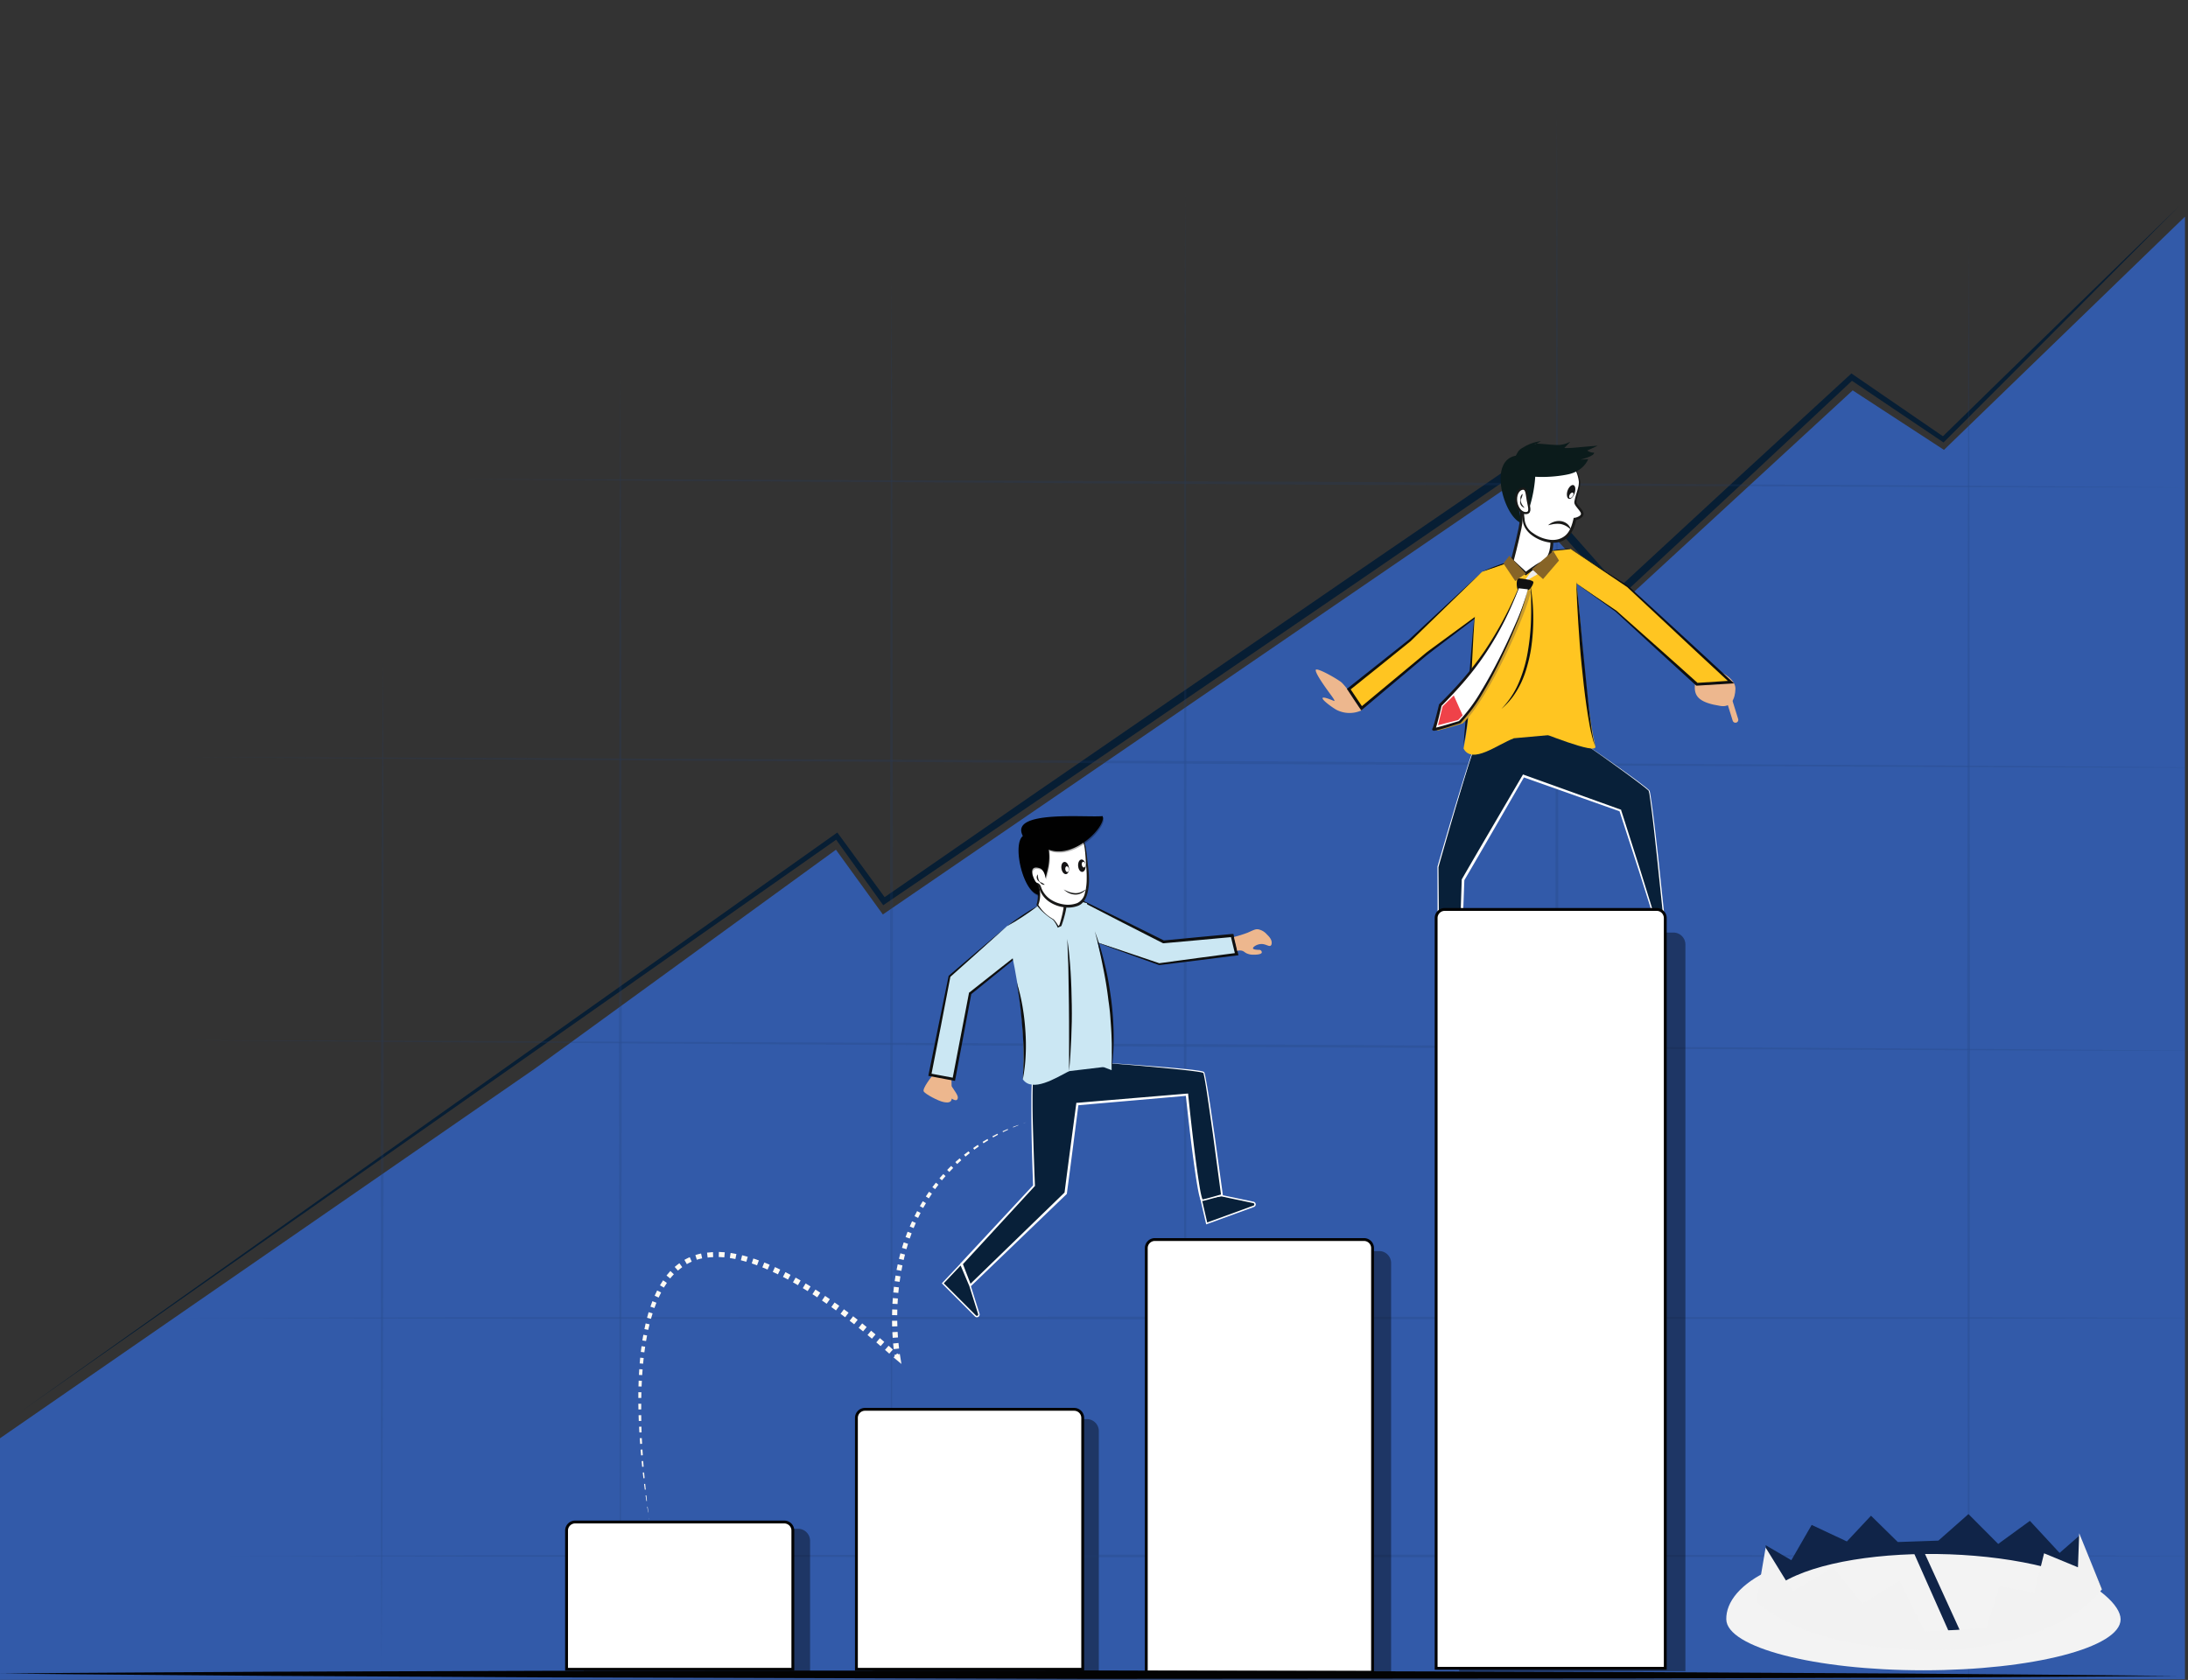 <svg xmlns="http://www.w3.org/2000/svg" viewBox="0 0 764.89 587.42"><rect x="0" y="0" width="764.89" height="587.42" fill="#333333" stroke="none"/><defs><style>.cls-1{isolation:isolate;}.cls-2{fill:#071e34;}.cls-3{fill:#325aa9;}.cls-31,.cls-32,.cls-4{fill:#010101;}.cls-4,.cls-5{opacity:0.4;}.cls-6{opacity:0.5;}.cls-7{fill:#1d3c6f;}.cls-13,.cls-15,.cls-16,.cls-19,.cls-8{fill:#fff;}.cls-8{stroke:#030303;}.cls-15,.cls-19,.cls-28,.cls-8{stroke-miterlimit:10;}.cls-30,.cls-9{fill:#edb78e;}.cls-10{fill:#ffc521;}.cls-10,.cls-12,.cls-14,.cls-15,.cls-16,.cls-18,.cls-19,.cls-20,.cls-22,.cls-23,.cls-24,.cls-26,.cls-29,.cls-30,.cls-31,.cls-32,.cls-33{fill-rule:evenodd;}.cls-11{fill:#0e0f0f;}.cls-12,.cls-28{fill:#082039;}.cls-14{fill:#edeced;}.cls-15,.cls-19{stroke:#191918;}.cls-17{fill:#191918;}.cls-18{fill:#0b1b1b;}.cls-19{stroke-width:0.75px;}.cls-20{fill:#161616;}.cls-21{fill:#232323;}.cls-22{fill:#876427;}.cls-23{fill:#111;}.cls-24{fill:#c99c2d;}.cls-25,.cls-33{fill:#141314;}.cls-26{fill:#ef4249;}.cls-27{fill:none;stroke:#edb78e;stroke-linecap:round;stroke-linejoin:round;stroke-width:2px;}.cls-28{stroke:#fff;stroke-width:0.5px;}.cls-29{fill:#cbe7f3;}.cls-32{opacity:0.3;}.cls-34{fill:#fffaf3;}.cls-35{fill:#f3f3f3;mix-blend-mode:multiply;}.cls-36{fill:#102448;}.cls-37{fill:#f2f2f2;}.cls-38{fill:#030303;}</style></defs><g class="cls-1"><g id="VIsualize"><polygon class="cls-2" points="8 493.07 149.96 392.29 291.99 291.61 292.72 291.1 293.25 291.82 309.84 314.51 308.43 314.27 363.13 276.46 417.93 238.79 472.72 201.12 527.6 163.57 528.64 162.86 529.47 163.8 567 206.38 565.08 206.29 605.8 168.65 646.63 131.13 647.23 130.58 647.89 131.04 679.79 152.94 678.73 153.03 699.47 132.75 720.25 112.51 761.83 72.03 720.89 113.15 700.42 133.71 679.91 154.23 679.42 154.71 678.85 154.32 646.75 132.7 648 132.61 607.51 170.49 566.9 208.25 565.9 209.19 564.99 208.16 527.34 165.69 529.21 165.92 474.39 203.56 419.49 241.07 364.59 278.58 309.59 315.96 308.76 316.53 308.18 315.72 291.78 292.89 293.04 293.1 150.55 393.13 8 493.07"/><polygon class="cls-3" points="186.91 373.71 292.23 297.12 308.63 319.75 527.11 170.24 565.72 212.02 647.67 136.5 679.58 157.31 763.83 75.76 763.83 587.21 -122.26 587.42 186.91 373.71"/><path class="cls-4" d="M309.19,496.21h70.75a4.19,4.19,0,0,1,4.19,4.19V584.7a0,0,0,0,1,0,0H305a0,0,0,0,1,0,0V500.39A4.19,4.19,0,0,1,309.19,496.21Z"/><g class="cls-5"><g class="cls-6"><polygon class="cls-7" points="65.25 264.74 156.08 264.97 246.9 265.36 428.56 266.13 610.21 267.24 701.03 267.8 791.86 268.52 701.03 268.29 610.21 267.91 428.55 267.13 246.9 266.02 156.07 265.46 65.25 264.74"/></g><g class="cls-6"><polygon class="cls-7" points="158.29 167.53 234.54 167.65 310.79 167.93 463.29 168.5 615.79 169.4 692.04 169.85 768.28 170.46 692.03 170.34 615.78 170.06 463.28 169.49 310.78 168.59 234.53 168.14 158.29 167.53"/></g><g class="cls-6"><polygon class="cls-7" points="133.84 230.57 134.02 274.68 134.05 318.79 134.1 407.01 133.82 495.23 133.68 539.34 133.37 583.45 133.19 539.34 133.16 495.23 133.11 407.01 133.39 318.79 133.54 274.68 133.84 230.57"/></g><g class="cls-6"><polygon class="cls-7" points="216.87 129.36 217.11 186.12 217.2 242.88 217.36 356.41 217.2 469.93 217.11 526.69 216.87 583.45 216.62 526.69 216.53 469.93 216.37 356.41 216.53 242.88 216.62 186.12 216.87 129.36"/></g><g class="cls-6"><polygon class="cls-7" points="311.66 96.06 311.9 152.82 311.99 209.58 312.16 323.11 311.99 436.63 311.9 493.39 311.66 550.15 311.41 493.39 311.32 436.63 311.16 323.11 311.33 209.58 311.41 152.82 311.66 96.06"/></g><g class="cls-6"><polygon class="cls-7" points="414.32 66.73 414.57 131.32 414.66 195.91 414.82 325.09 414.66 454.27 414.57 518.86 414.32 583.45 414.08 518.86 413.99 454.27 413.82 325.09 413.99 195.91 414.08 131.32 414.32 66.73"/></g><g class="cls-6"><polygon class="cls-7" points="544.26 37.73 544.5 105.83 544.59 173.93 544.76 310.12 544.59 446.32 544.5 514.42 544.26 582.52 544.01 514.42 543.93 446.32 543.76 310.12 543.93 173.93 544.02 105.83 544.26 37.73"/></g><g class="cls-6"><polygon class="cls-7" points="688.21 81.47 688.45 150.59 688.54 219.72 688.71 357.97 688.54 496.22 688.45 565.35 688.21 634.48 687.96 565.35 687.88 496.22 687.71 357.97 687.88 219.72 687.97 150.59 688.21 81.47"/></g><g class="cls-6"><polygon class="cls-7" points="61.72 460.86 152.03 460.62 242.34 460.53 422.97 460.36 603.59 460.53 693.9 460.61 784.22 460.86 693.9 461.1 603.59 461.19 422.97 461.36 242.34 461.19 152.03 461.1 61.72 460.86"/></g><g class="cls-6"><polygon class="cls-7" points="80.05 544.06 168.07 543.82 256.09 543.73 432.13 543.56 608.17 543.73 696.19 543.82 784.22 544.06 696.19 544.31 608.17 544.39 432.13 544.56 256.09 544.39 168.07 544.31 80.05 544.06"/></g><g class="cls-6"><polygon class="cls-7" points="65.25 363.72 155.12 363.95 244.99 364.33 424.73 365.11 604.48 366.22 694.35 366.77 784.22 367.49 694.34 367.26 604.47 366.88 424.73 366.1 244.99 364.99 155.12 364.43 65.25 363.72"/></g></g><path class="cls-8" d="M302.41,492.79h73.09a3,3,0,0,1,3,3V583.7a0,0,0,0,1,0,0H299.39a0,0,0,0,1,0,0V495.81A3,3,0,0,1,302.41,492.79Z"/><path class="cls-4" d="M208.29,534.56H279a4.19,4.19,0,0,1,4.19,4.19v46a0,0,0,0,1,0,0H204.1a0,0,0,0,1,0,0v-46A4.19,4.19,0,0,1,208.29,534.56Z"/><path class="cls-8" d="M201.08,532.19h73.09a3,3,0,0,1,3,3V583.7a0,0,0,0,1,0,0H198.06a0,0,0,0,1,0,0V535.21A3,3,0,0,1,201.08,532.19Z"/><path class="cls-9" d="M606.68,240.85c-.1,3.5-1.47,6.59-5.21,6-7.05-1.1-9.07-3.11-9-6.6s2-6,5.78-6.08C601.1,234.08,606.78,237.36,606.68,240.85Z"/><path class="cls-9" d="M474.61,245.78s-4.51-6.39-5.91-7.39c-2.53-1.79-8.72-5.18-8.75-4.07,0,1.26,2.8,5.24,5.09,8.38.69.94,2,2.67,1.24,2.37-.54-.21-3.65-1.58-3.93-1s3,3.06,4.74,4.07a10,10,0,0,0,8.76.3C476.56,248.05,474.61,245.78,474.61,245.78Z"/><polygon class="cls-10" points="548.69 202.35 564.98 213.7 593.26 239.26 605.17 238.51 569.08 205.06 549.15 191.97 542.16 196.72 548.69 202.35"/><path class="cls-11" d="M548.69,202.35l8.18,5.63c2.72,1.88,5.47,3.72,8.22,5.57h0l14.26,12.65q7.14,6.32,14.21,12.7l-.34-.12,11.92-.77-.3.83c-6.05-5.54-12-11.16-18-16.74l-18-16.82,0,0-9.9-6.66c-3.3-2.21-6.58-4.46-9.9-6.64h.07l-7,4.72v-.07Zm0,0-6.56-5.6,0,0,.06,0,7-4.76,0,0,0,0c3.33,2.18,6.69,4.3,10,6.45l10,6.42,0,0,0,0,18.13,16.63c6,5.56,12.09,11.09,18.07,16.7l.82.76-1.11.07-11.92.73h-.19l-.14-.13q-7.07-6.4-14.07-12.86l-14-12.9h0c-2.69-1.93-5.37-3.88-8.08-5.78Z"/><path class="cls-11" d="M541.51,192.7a30,30,0,0,1,7.64-.73,26.16,26.16,0,0,1-3.8.62A27.29,27.29,0,0,1,541.51,192.7Z"/><path class="cls-12" d="M541.48,252.58c3.56.51,34.18,22.58,35,23.88s5.33,45.17,5.33,45.17-3.34,1.54-3.43-.18-11.92-38.05-11.92-38.05l-33.86-12.09-21.12,36.33-1.76,50.23-6.69.67-.3-55.45s14.49-50.86,16.22-50.75S541.48,252.58,541.48,252.58Z"/><path class="cls-13" d="M541.48,252.58a10.77,10.77,0,0,1,2.5,1.11c.81.45,1.59.92,2.38,1.39q2.34,1.44,4.63,3c3.07,2,6.09,4.08,9.1,6.17s6,4.22,9,6.38c1.48,1.08,3,2.16,4.42,3.27.73.56,1.46,1.11,2.18,1.69l.52.45c.16.16.39.28.48.56a12.61,12.61,0,0,1,.28,1.36c1.11,7.25,1.88,14.54,2.72,21.82L582,321.61l0,.16-.14.06a6,6,0,0,1-2.76.65,1.17,1.17,0,0,1-.76-.37,1.39,1.39,0,0,1-.25-.76c-.08-.41-.21-.86-.33-1.3-.49-1.75-1-3.49-1.57-5.24l-3.31-10.45-6.77-20.85.2.21-33.89-12,.5-.19c-7,12.12-14,24.28-21.07,36.36l.07-.22-1.89,50.23v.3l-.3,0-6.69.65-.37,0v-.37l-.16-55.45v0c3.52-12.15,7.1-24.29,10.93-36.35,1-3,2-6,3-9,.54-1.49,1.07-3,1.74-4.42.09-.18.18-.36.28-.53s.17-.37.44-.46l1.19,0,2.37,0Zm0,0-19-.12-2.38,0-1.18,0a2.47,2.47,0,0,0-.61.93c-.66,1.43-1.18,2.93-1.71,4.41-1,3-2,6-3,9-3.76,12.07-7.28,24.23-10.74,36.4v-.06l.45,55.45-.37-.33,6.69-.68-.32.33L511,307.63v-.12l.06-.11c7-12.13,14.12-24.19,21.18-36.3l.17-.3.33.12,33.84,12.17.15.06,0,.15,6.67,20.89,3.25,10.47c.54,1.75,1.07,3.5,1.56,5.27.12.45.24.87.33,1.36s.18.68.61.73a5.66,5.66,0,0,0,2.52-.59l-.13.22-2.27-21.87c-.81-7.28-1.54-14.58-2.61-21.83a11.62,11.62,0,0,0-.28-1.33c0-.17-.25-.31-.4-.47l-.52-.44c-.71-.58-1.44-1.14-2.16-1.7-1.46-1.11-2.93-2.2-4.4-3.29-3-2.17-5.93-4.3-8.93-6.42s-6-4.19-9.07-6.22c-1.52-1-3.06-2-4.62-3-.78-.48-1.56-1-2.36-1.4A10.61,10.61,0,0,0,541.48,252.58Z"/><path class="cls-10" d="M529.23,258.14l19-1.71c.9-.27.43-41.22-2.71-56-7.08-2.93-6.45-2.69-13.91-5.46l-11.3,4.1C515.1,210.77,522,238.75,529.23,258.14Z"/><path class="cls-10" d="M538.86,193c5.55,15.09,7,43.86,7.13,61.91,0,2-10.08-1.64-10.18.11,2.53.84,22.65,9.18,21.9,6-4.49-19-5.54-59.58-8.56-69Z"/><polygon class="cls-14" points="536.36 198.31 532.45 203.77 537.59 200.72 536.36 198.31"/><path class="cls-15" d="M540.93,171.85c-.09.7,2.77,4.33,2.68,8.56,0,.89-2,2.77-2.11,3.58-.76,4.66,1,5.34,1,5.34s.35,6.32-3.87,7.72c-1.09.36-5.23,3.49-5.23,3.49l-4.76-4.43s1.7-6.41,2.72-11.33.15-7.79.15-7.79Z"/><path class="cls-16" d="M537.58,158.84c7.2-1.71,13.75,2.44,14.62,9.41.23,1.88-1.19,5.12-1.45,7.26-.14,1.18,2.62,3.09,2.4,4.28s-2.59,1.69-2.59,1.69c-1.07,5-2.85,6.72-5.57,7.56-4.44,1.37-12.64-2.46-12.35-7.69-.28-1.33,0-4.45-.31-6C531,167.55,529.9,160.66,537.58,158.84Z"/><path class="cls-17" d="M537.58,158.84a13,13,0,0,1,8.67.81,11.15,11.15,0,0,1,5.69,6.59,12.32,12.32,0,0,1,.49,2.2,8,8,0,0,1-.24,2.26c-.31,1.47-.77,2.88-1,4.3,0,.17,0,.35-.08.53a.92.92,0,0,0,.08.37,3.36,3.36,0,0,0,.55.84c.44.56,1,1.08,1.41,1.74a2.11,2.11,0,0,1,.44,1.3,1.83,1.83,0,0,1-.71,1.2,5,5,0,0,1-2.23.94l.36-.34a12.19,12.19,0,0,1-2.77,6.16,6.89,6.89,0,0,1-3,1.74,8.65,8.65,0,0,1-3.46.22,13.51,13.51,0,0,1-6.24-2.53,8.57,8.57,0,0,1-2.32-2.51,5.85,5.85,0,0,1-.87-3.32v.08c-.3-2.23.07-4.34-.28-6.43s-.63-4.24-.73-6.39a19.27,19.27,0,0,1,.12-3.22,8.2,8.2,0,0,1,1-3,6.33,6.33,0,0,1,.94-1.3,7.17,7.17,0,0,1,1.27-1A9.78,9.78,0,0,1,537.58,158.84Zm0,0a9.76,9.76,0,0,0-2.94,1.23,5.78,5.78,0,0,0-2.16,2.3,8,8,0,0,0-.91,3,15.45,15.45,0,0,0-.05,3.19,61.94,61.94,0,0,0,.94,6.33c.43,2.14.14,4.36.49,6.37v.08a6.38,6.38,0,0,0,3.07,5.12,12.62,12.62,0,0,0,5.84,2.28,7.59,7.59,0,0,0,3-.22,6.57,6.57,0,0,0,2.63-1.51c1.45-1.43,2.11-3.57,2.59-5.65l.06-.29.3,0a4.21,4.21,0,0,0,1.82-.73,1,1,0,0,0,.42-.64,1.37,1.37,0,0,0-.28-.76c-.36-.58-.86-1.12-1.31-1.73a4.41,4.41,0,0,1-.62-1,1.5,1.5,0,0,1-.1-.71c0-.19.06-.38.1-.56.31-1.49.83-2.87,1.18-4.29a7.75,7.75,0,0,0,.3-2.12,12.13,12.13,0,0,0-.41-2.13,10.58,10.58,0,0,0-5.39-6.59A13,13,0,0,0,537.58,158.84Z"/><path class="cls-18" d="M531.8,182.87a8.88,8.88,0,0,0-.33-2.21c-.47-3.59-3-9.52,1.2-7.06,1.76,1.06,1.94,4.07,1.94,4.07a47.42,47.42,0,0,0,2.16-12.17c10.52.87,15.52-2,15.83-4.16.24-1.66-.11-1.22-4.46-2.21s-10.74-4.34-17.79.16C519.85,160.51,525.78,180.74,531.8,182.87Z"/><path class="cls-19" d="M532.17,170.9c1.57-.28,1.49,1.66,1.91,4s1.18,4.21-.39,4.49-3.19-1.39-3.61-3.73S530.59,171.19,532.17,170.9Z"/><path class="cls-18" d="M529.22,160.71c1.74-3.43,1.52-3.3,4.11-4.74a15.18,15.18,0,0,1,5.33-1.71s-2.45,1.46-2.13,1,6.27.46,8.58.32,4.06-1.31,3.76-1-2,2.06-2,2.06c1.44.2,6.35-.41,11.61-.79-.12.13-3.62,1.68-3.62,1.68a4.13,4.13,0,0,0,2.42.75c.17,1.29-5.2,2.54-5.08,2.5s3-.24,3-.24-1.4,4.11-7,5.32-14.51,1.39-16.63-.5A7.87,7.87,0,0,1,529.22,160.71Z"/><path class="cls-20" d="M549.69,169.6c.77-.14,1.2.82.95,2.16s-1.06,2.54-1.83,2.68-1.2-.82-1-2.16S548.92,169.74,549.69,169.6Z"/><path class="cls-16" d="M549.72,172.22c.35,0,.45.45.22,1s-.72.95-1.07.94-.45-.45-.22-1S549.36,172.21,549.72,172.22Z"/><path class="cls-21" d="M532.28,172.82a6.52,6.52,0,0,1-.35,1.3,2.4,2.4,0,0,0-.26.62,1.68,1.68,0,0,0,0,.67,4.1,4.1,0,0,0,.52,1.14,7.58,7.58,0,0,0,.79,1l0,0a2,2,0,0,1-1.55-2.22c0-.24.07-.47.09-.7a5.83,5.83,0,0,1,0-.72,2.07,2.07,0,0,1,.71-1.21Z"/><path class="cls-17" d="M549.2,185.32a6.52,6.52,0,0,0-3.67-2.1,8.29,8.29,0,0,0-2.11,0c-.36,0-.72.13-1.1.19s-.73.18-1.13.24a9.7,9.7,0,0,1,.95-.7,8.36,8.36,0,0,1,1.1-.49,5.4,5.4,0,0,1,2.44-.24,4.55,4.55,0,0,1,2.25,1A4,4,0,0,1,549.2,185.32Z"/><polygon class="cls-10" points="518.12 199.92 492.88 223.94 471.54 240.98 474.09 244.82 476 247.66 499.05 228.37 521.47 211.63 518.12 199.92"/><path class="cls-11" d="M518.12,199.92l-25,24.29h0c-7.06,5.75-14.19,11.41-21.29,17.12l.1-.64,4.48,6.68-.73-.11L498,228.7c.91-.8,1.92-1.47,2.88-2.2l2.93-2.15,5.85-4.29,11.72-8.57-.07.19Zm0,0,3.52,11.66,0,.12-.1.07L510,220.56c-3.84,2.94-7.73,5.81-11.52,8.81l-22.2,18.68-.42.35-.31-.46c-1.51-2.22-3-4.46-4.45-6.7l-.25-.37.35-.27c7.14-5.65,14.24-11.34,21.41-17l0,0Z"/><path class="cls-22" d="M535.53,199c.26.29,3.89,3.49,3.89,3.49L545,196l-2-3.33Z"/><path class="cls-11" d="M511.62,260.6l1.85-22.36.9-11.17c.32-3.73.59-7.46,1-11.19,0,1.88,0,3.75,0,5.62l-.18,5.61c-.13,3.74-.39,7.48-.67,11.21s-.67,7.46-1.14,11.17S512.35,256.92,511.62,260.6Z"/><path class="cls-11" d="M518.12,199.92a55.36,55.36,0,0,1,5.18-2.14,54.19,54.19,0,0,1,5.34-1.67c-1.68.82-3.42,1.49-5.17,2.14S519.94,199.47,518.12,199.92Z"/><path class="cls-10" d="M529,196.21c0,30.79,1.91,39.58.25,61.94-5.68,2.09-14.59,9.29-17.61,3.59,4.34-22.31,1.67-42.67,6.5-61.82Z"/><path class="cls-11" d="M551.05,203.34c.53,4.81,1,9.64,1.46,14.46s.87,9.64,1.38,14.45.93,9.64,1.46,14.44q.38,3.62.9,7.2c.19,1.19.31,2.4.57,3.58.13.59.23,1.18.37,1.77l.52,1.74-.67-1.7c-.17-.58-.31-1.17-.47-1.75-.34-1.18-.54-2.37-.8-3.56-.45-2.38-.84-4.78-1.18-7.18-.7-4.8-1.2-9.62-1.7-14.44s-.84-9.66-1.15-14.49S551.17,208.18,551.05,203.34Z"/><path class="cls-11" d="M534.81,203.48A68,68,0,0,1,536,215.23a69.83,69.83,0,0,1-.8,11.82,51.74,51.74,0,0,1-1.3,5.8,36,36,0,0,1-2,5.59,31.74,31.74,0,0,1-3,5.14,25.48,25.48,0,0,1-4.05,4.31,30.11,30.11,0,0,0,6.33-9.76,47.86,47.86,0,0,0,3.07-11.24,79.66,79.66,0,0,0,1-11.66c.06-1.95,0-3.91,0-5.87S535,205.44,534.81,203.48Z"/><path class="cls-14" d="M528,198.31l1.34-.12s3.73,4.6,3.64,4.33S528,198.31,528,198.31Z"/><path class="cls-23" d="M530.53,202.2c.76,0,5.57.52,5.53,1.38s-1.3,3.13-2.78,3.21-2.82.3-3-1.81A6.23,6.23,0,0,1,530.53,202.2Z"/><path class="cls-24" d="M535.21,206.48c-1.2,7.29-14.67,37.77-23.84,46.47,0,0-9.51,2.94-9.05,2.46s2.31-8.46,2.31-8.46c10.65-10.6,19.56-21.57,27.37-40.84Z"/><path class="cls-16" d="M534.11,206.06c-1.2,7.29-14.67,37.77-23.84,46.46,0,0-9.52,2.95-9.06,2.47s2.32-8.47,2.32-8.47c10.65-10.6,19.55-21.56,27.36-40.83Z"/><path class="cls-25" d="M534.11,206.06A73.55,73.55,0,0,1,530,218.55c-1.63,4.08-3.46,8.07-5.36,12s-3.93,7.86-6.22,11.62a56.83,56.83,0,0,1-7.85,10.67l-.07.07-.11,0L506,254.3c-1.48.43-2.89.88-4.47,1.21l-.17,0h-.2a.57.57,0,0,1-.34-.15.36.36,0,0,1-.12-.18.56.56,0,0,1,0-.32.64.64,0,0,1,.13-.24h0s0,0,0,0,.13-.31.18-.49c.12-.35.23-.71.33-1.07.21-.72.4-1.45.59-2.19.38-1.46.75-2.94,1.1-4.42l0-.13.09-.09c2.93-2.9,5.77-5.88,8.45-9a113.15,113.15,0,0,0,7.52-9.77,127.69,127.69,0,0,0,11.68-21.74v0h0Zm0,0-3.22-.31.06,0c-1.5,3.85-3.15,7.64-5,11.35a109.29,109.29,0,0,1-6.2,10.75,99,99,0,0,1-7.45,9.94c-2.68,3.16-5.53,6.18-8.45,9.11l.13-.23c-.34,1.49-.7,3-1.07,4.44-.19.74-.38,1.48-.59,2.22-.1.37-.21.74-.33,1.12-.06.18-.14.38-.22.58a1.46,1.46,0,0,1-.11.21l-.07.1,0,0a.4.4,0,0,0,.11-.21.46.46,0,0,0,0-.29.86.86,0,0,0-.1-.16.46.46,0,0,0-.27-.13h0l.1,0c1.41-.29,2.91-.74,4.35-1.15l4.37-1.3-.19.11a55.65,55.65,0,0,0,7.76-10.43c2.27-3.73,4.36-7.57,6.34-11.47s3.84-7.88,5.59-11.89A79.69,79.69,0,0,0,534.11,206.06Z"/><polygon class="cls-26" points="511.32 250.14 509.78 251.75 502.7 253.59 504.3 247 508.22 243.18 511.32 250.14"/><line class="cls-27" x1="603.24" y1="240.66" x2="606.68" y2="251.71"/><path class="cls-22" d="M533.4,200.54c-.26.22-3.7,2.63-3.7,2.63L525.56,197l2.09-2.67Z"/><path class="cls-4" d="M514.29,326.08H585a4.19,4.19,0,0,1,4.19,4.19V584.34a0,0,0,0,1,0,0H510.1a0,0,0,0,1,0,0V330.27A4.19,4.19,0,0,1,514.29,326.08Z"/><path class="cls-28" d="M419.84,419.13l2,8.66,16.46-6a.71.71,0,0,0-.19-1.36L427,418.09Z"/><path class="cls-8" d="M505.07,318h74.08a3,3,0,0,1,3,3V583.34a0,0,0,0,1,0,0H502.05a0,0,0,0,1,0,0V321A3,3,0,0,1,505.07,318Z"/><polygon class="cls-29" points="379.4 328.12 405.24 337.14 432.31 333.65 430.75 327.13 406.74 329.37 378.17 315.02 379.4 328.12"/><path class="cls-11" d="M379.4,328.12l13,4.34,12.91,4.36-.15,0c9-1.26,18-2.42,27.05-3.62l-.4.58-1.58-6.51.52.37c-4,.39-8,.75-12,1.11l-12,1.08h-.13l-.11-.05-14.24-7.26-14.22-7.32.28-.19Zm0,0L378,315l0-.36.33.16,14.35,7,14.32,7.1-.24-.05,12-1.15c4-.39,8-.78,12-1.13l.42,0,.1.41,1.55,6.52.12.52-.52.06c-9,1.13-18.05,2.3-27.09,3.37h-.08l-.07,0-12.93-4.66Z"/><path class="cls-12" d="M380,371.31c3.19.05,39.93,2.63,40.81,3.68s6.4,42.8,6.4,42.8-3.77,1.14-6.87,1.86c-1.49.34-5.35-36.87-5.35-36.87l-38.34,3.28-4.07,31.19L339.08,449.6,336.15,442l25.33-27.37s-1.59-38.6-.05-38.71S380,371.31,380,371.31Z"/><path class="cls-13" d="M380,371.31c7,.31,14,.83,21,1.35,3.5.26,7,.54,10.5.87,1.75.16,3.5.33,5.25.53.87.11,1.74.22,2.62.36a8.31,8.31,0,0,1,1.32.3.63.63,0,0,1,.21.13.55.55,0,0,1,.12.2,2.67,2.67,0,0,1,.11.34l.16.65c1.36,6.91,2.27,13.88,3.3,20.83l2.89,20.88,0,.27-.26.08c-1.78.53-3.57,1-5.37,1.5l-1.36.33-.21,0a.49.49,0,0,1-.43-.2,1.69,1.69,0,0,1-.21-.39,6.28,6.28,0,0,1-.24-.69c-.25-.92-.43-1.83-.61-2.75-.67-3.66-1.17-7.33-1.67-11-1-7.36-1.81-14.73-2.61-22.11l.43.36-38.33,3.34.42-.4c-1.35,10.4-2.66,20.8-4.06,31.19l0,.17-.12.11-33.55,32.28-.42.41-.21-.54-2.92-7.63-.08-.22.16-.17,25.39-27.3-.07.2c-.36-9.65-.64-19.31-.61-29,0-2.42,0-4.84.21-7.25a16.1,16.1,0,0,1,.21-1.82,3.69,3.69,0,0,1,.11-.45.82.82,0,0,1,.13-.24.34.34,0,0,1,.16-.1h.11c.29,0,.59-.1.88-.16,1.18-.24,2.36-.52,3.53-.8C370.63,373.7,375.31,372.51,380,371.31Zm0,0c-4.67,1.25-9.33,2.49-14,3.67-1.17.3-2.34.59-3.52.85l-.9.17h-.12s0,0,0,0a1.31,1.31,0,0,0-.09.17c0,.14-.07.28-.1.43a17.3,17.3,0,0,0-.18,1.78c-.14,2.41-.13,4.82-.13,7.24,0,4.82.17,9.65.32,14.48s.32,9.65.52,14.47v.12l-.08.08-25.25,27.43.07-.39,2.94,7.62-.63-.14,33.42-32.42-.14.29c1.32-10.41,2.73-20.79,4.1-31.19l.05-.36.36,0,38.34-3.22.39,0,0,.38c.77,7.37,1.59,14.74,2.53,22.1.48,3.67,1,7.35,1.62,11,.17.91.34,1.82.59,2.69a5.62,5.62,0,0,0,.2.62,1.54,1.54,0,0,0,.12.23s0,0-.14,0l.12,0,1.35-.32c1.79-.45,3.57-1,5.34-1.48l-.22.35L424.07,397l-1.48-10.43c-.53-3.47-1-7-1.67-10.39l-.15-.64a2,2,0,0,0-.09-.29c-.05-.11,0-.06-.11-.12a8.67,8.67,0,0,0-1.24-.29c-.86-.14-1.73-.26-2.6-.37-1.74-.22-3.48-.41-5.23-.59-3.49-.36-7-.67-10.49-1C394,372.28,387,371.69,380,371.31Z"/><path class="cls-29" d="M365.59,375.51l20.19-2.41c.77-.34-2.78-44.59-7.22-57.21-6.57-1.77-8.78,2.37-15.66.79l-5.82,5.78C353.78,333.33,357,359.26,365.59,375.51Z"/><path class="cls-30" d="M331.1,378.24a12.13,12.13,0,0,1,2.46,2.93c1.29,1.88,1.5,2.56,1.09,3.25-.69,1.14-4-1.49-4.45-3.27A3.5,3.5,0,0,1,331.1,378.24Z"/><path class="cls-30" d="M327,374.92c-1.42,1.47-4.7,5.82-4.07,6.75s5,3.3,6.94,3.68,3,.07,2.89-1.94c-.05-1.79-.14-4.92-.14-6.34Z"/><path class="cls-16" d="M359.57,303.36c1.25-.78,2.49.44,3.65,2.3s2.59,3.39.55,4.43c-1.31.67-3.2-.1-4.36-2S358.32,304.13,359.57,303.36Z"/><path class="cls-17" d="M359.55,303.32a1.75,1.75,0,0,1,1.29-.23,3.1,3.1,0,0,1,1.21.62,6.15,6.15,0,0,1,1.6,2.08,17.53,17.53,0,0,1,1.15,2.34,1.57,1.57,0,0,1-.08,1.35,2.49,2.49,0,0,1-1,.89,3,3,0,0,1-2.73-.21,5,5,0,0,1-1.94-1.92,4.52,4.52,0,0,1-.66-2.63A2.89,2.89,0,0,1,359.55,303.32Zm0,.07a2.13,2.13,0,0,0-.76,2.21,6.51,6.51,0,0,0,.86,2.23,5.23,5.23,0,0,0,1.62,1.72,2.75,2.75,0,0,0,2.2.41,2,2,0,0,0,1-.63,1.14,1.14,0,0,0,.09-1.12,9.84,9.84,0,0,0-1.41-2.11c-.53-.69-1-1.38-1.48-2a2.56,2.56,0,0,0-.92-.78A1.22,1.22,0,0,0,359.59,303.39Z"/><path class="cls-29" d="M373.26,314.61l1.52,5.28s3.72,12,6.43,21.33S385.45,373,385.45,373l3.15,1.2s.93-18.64-1.61-31-7.07-27.43-7.07-27.43Z"/><polygon class="cls-29" points="352.08 323.79 331.93 341.4 325.09 375.81 333.46 377.4 339.14 347.39 361.79 329.29 352.08 323.79"/><path class="cls-11" d="M352.08,323.79c-6.7,6-13.31,12-19.93,17.85l.1-.18-3.31,17.23-3.38,17.22-.38-.56,8.37,1.57-.58.39,5.75-30,0-.16.12-.09,11.4-9,11.41-8.93,0,.28Zm0,0,9.79,5.36.22.12-.2.15-11.23,9.17-11.26,9.13.16-.25-5.62,30-.09.48-.48-.09L325,376.28l-.47-.09.09-.47,3.47-17.2,3.52-17.19,0-.11.09-.07C338.52,335.28,345.35,329.5,352.08,323.79Z"/><path class="cls-29" d="M362.9,316.68c9.18,23.59,15.71,34.95,10.83,57.86-4.76,2.49-12.86,7.54-16.17,2.86,1-15.38-.81-29.47-4-44.62l-1.41-9Z"/><path class="cls-11" d="M382.73,325.63a92.6,92.6,0,0,1,3.54,11.8c1,4,1.63,8.06,2.19,12.14a110,110,0,0,1,.86,12.31,85.69,85.69,0,0,1-.72,12.3c0-2.06.18-4.1.09-6.15V365l-.13-3.06c-.08-2-.25-4.08-.39-6.12s-.39-4.06-.69-6.09c-.47-4.05-1.16-8.09-2-12.1q-.58-3-1.29-6C383.78,329.59,383.27,327.61,382.73,325.63Z"/><path class="cls-11" d="M355.45,343.57a62.7,62.7,0,0,1,2,8.31,80.64,80.64,0,0,1,1,8.49,71.72,71.72,0,0,1,.11,8.55,56.09,56.09,0,0,1-1,8.48c0-1.42.2-2.83.18-4.25l.07-2.12v-2.12c0-2.83-.12-5.66-.34-8.47s-.47-5.64-.79-8.45c-.17-1.4-.36-2.81-.57-4.21S355.68,345,355.45,343.57Z"/><path class="cls-16" d="M366.61,300.94c-.06.76-5.41,3.66-4,8.07a11.46,11.46,0,0,1,.07,7.41,16.82,16.82,0,0,0,5.3,5c.88.51,2,2.77,2,2.77l.79-.57a34.21,34.21,0,0,0,1.89-9.67,15.5,15.5,0,0,1,1.27-6.8Z"/><path class="cls-17" d="M366.63,301c0,.14-.15.33-.25.46s-.24.27-.36.4l-.74.77a17,17,0,0,0-1.35,1.62,5.49,5.49,0,0,0-1.15,3.74,4.58,4.58,0,0,0,.21,1c.09.35.22.7.29,1.06a11.47,11.47,0,0,1,.33,2.19,10.08,10.08,0,0,1-.7,4.36l0-.28a14.63,14.63,0,0,0,3.53,3.92c.36.27.72.51,1.1.75l.58.35a2.71,2.71,0,0,1,.53.48,12.75,12.75,0,0,1,1.52,2.28h-.47a8.19,8.19,0,0,1,.78-.78l-.15.19c.42-1.31.78-2.67,1.08-4a28.43,28.43,0,0,0,.61-4.09c.09-1.33,0-2.81.24-4.23a13,13,0,0,1,1.23-4.2l.1.56c-1.13-1-2.25-2-3.38-3.13S367.88,302.12,366.63,301Zm0-.09c1.17.93,2.41,1.86,3.69,2.83s2.59,2,3.88,3l.26.21-.16.35a14.58,14.58,0,0,0-1,3.9c-.08.68-.13,1.36-.16,2s0,1.42-.09,2.13a31,31,0,0,1-.72,4.22,37,37,0,0,1-1.24,4.09l-.05.14-.09.05c-.23.13-.5.23-.79.37l-.38.18-.09-.19a11.13,11.13,0,0,0-1.32-2.27,3.4,3.4,0,0,0-1-.79c-.38-.25-.74-.51-1.1-.79a23.13,23.13,0,0,1-2.05-1.78,17.1,17.1,0,0,1-1.81-2.06l-.07-.1.05-.18a10.68,10.68,0,0,0,.36-4.07,14.14,14.14,0,0,0-.3-2c-.05-.34-.16-.67-.24-1a5.37,5.37,0,0,1-.21-1.13,5.13,5.13,0,0,1,.33-2.27,7.16,7.16,0,0,1,1.17-1.91,11.21,11.21,0,0,1,1.54-1.54l.83-.68C366.11,301.4,366.41,301.25,366.59,300.89Z"/><path class="cls-16" d="M363.9,290.51c5.94-2.79,14.45-.52,15.4,5.65.45,3,.45,4,.68,6.44.81,6.83,0,11.94-2.75,13.41-3.83,2.06-11.92.33-13.68-5.82-.58-2.07-2.75-.74-3.55-2.78C357.43,300.85,357.56,293.49,363.9,290.51Z"/><path class="cls-17" d="M363.9,290.51a13.31,13.31,0,0,1,9.81-.53,9.53,9.53,0,0,1,4.21,2.74,7.18,7.18,0,0,1,1.28,2.21,13.8,13.8,0,0,1,.52,2.49c.27,1.66.39,3.35.58,5a40.28,40.28,0,0,1,.4,5,19.56,19.56,0,0,1-.59,5.09A8.46,8.46,0,0,1,379,315a4.63,4.63,0,0,1-2.13,1.73,9.82,9.82,0,0,1-5.19.47,11.9,11.9,0,0,1-4.83-1.86,8.82,8.82,0,0,1-3.29-4c-.17-.39-.3-.86-.41-1.2a1.3,1.3,0,0,0-.63-.78c-.6-.35-1.64-.32-2.32-1.08a3.29,3.29,0,0,1-.61-1.19q-.21-.6-.39-1.2a23.16,23.16,0,0,1-.59-2.46,17.34,17.34,0,0,1-.22-5,10.29,10.29,0,0,1,1.65-4.71A9.13,9.13,0,0,1,363.9,290.51Zm0,0a9.08,9.08,0,0,0-3.76,3.21,10.13,10.13,0,0,0-1.56,4.69,16.47,16.47,0,0,0,.38,4.95,24.14,24.14,0,0,0,.67,2.39c.14.4.28.78.43,1.17a3,3,0,0,0,.55,1c.5.55,1.36.48,2.23.88a2,2,0,0,1,1,1.09,11.56,11.56,0,0,0,.44,1.15,8.38,8.38,0,0,0,3.12,3.55,11.29,11.29,0,0,0,4.49,1.65,9.23,9.23,0,0,0,4.68-.46,4.85,4.85,0,0,0,2.69-3.5,18.63,18.63,0,0,0,.63-4.84,39.53,39.53,0,0,0-.22-5c-.12-1.68-.18-3.34-.38-5a12.86,12.86,0,0,0-.42-2.43,7,7,0,0,0-1.14-2.14,8.92,8.92,0,0,0-4-2.79A13.23,13.23,0,0,0,363.9,290.51Z"/><path class="cls-31" d="M363.25,312.92a7.82,7.82,0,0,0-.68-3.91c-1.89-2.29-3.13-6.78.95-5.4,1.72.6,2,3.59,2,3.59.36-2.26,1.76-5.25,1.11-10.11,9.07,3.41,20.16-8.32,18.83-11.73-5.5.59-32.77-2.24-27.88,6.95C353.79,295.32,357.64,312.16,363.25,312.92Z"/><path class="cls-32" d="M363.46,313.37a7.76,7.76,0,0,0-.68-3.9c-1.9-2.3-3.13-6.78,1-5.41,1.72.6,2,3.59,2,3.59.35-2.26,1.76-5.25,1.1-10.11,9.08,3.41,20.16-8.32,18.83-11.72-5.49.59-32.77-2.24-27.87,6.94C354,295.78,357.85,312.62,363.46,313.37Z"/><path class="cls-33" d="M372,301.4c.71-.16,1.46.67,1.66,1.84s-.21,2.25-.92,2.4-1.45-.67-1.66-1.84S371.25,301.55,372,301.4Z"/><path class="cls-16" d="M372.85,302.91c.34-.07.69.32.79.88s-.1,1.07-.44,1.14-.69-.32-.78-.88S372.51,303,372.85,302.91Z"/><path class="cls-33" d="M378,300.54c.72-.1,1.4.79,1.51,2s-.38,2.23-1.1,2.33-1.4-.79-1.51-2S377.27,300.64,378,300.54Z"/><path class="cls-16" d="M371.87,311s4.27,3.63,7.92-.2"/><path class="cls-17" d="M371.87,311a10.26,10.26,0,0,0,2,.92,7.12,7.12,0,0,0,2.07.38,4.76,4.76,0,0,0,2-.39,7.84,7.84,0,0,0,1.85-1.11,5.15,5.15,0,0,1-1.68,1.46,4.26,4.26,0,0,1-2.21.54,5.55,5.55,0,0,1-2.21-.52A6,6,0,0,1,371.87,311Z"/><path class="cls-16" d="M378.63,301.31c.34-.07.69.32.78.88s-.09,1.06-.43,1.14-.69-.32-.79-.88S378.29,301.38,378.63,301.31Z"/><path class="cls-21" d="M365.16,309.39A1.76,1.76,0,0,1,364,309c-.17-.14-.29-.33-.44-.47a4.72,4.72,0,0,0-.48-.41,1.81,1.81,0,0,1-.65-1.14,1.71,1.71,0,0,1,.34-1.25h0a8.83,8.83,0,0,0,.14,1.15,3.61,3.61,0,0,0,.33,1.06,1.18,1.18,0,0,0,.38.45,2.09,2.09,0,0,0,.55.24,4.93,4.93,0,0,1,1,.66Z"/><path class="cls-11" d="M373.73,374.54V363c0-3.85,0-7.71-.05-11.56s-.1-7.71-.18-11.56c0-1.93-.09-3.86-.18-5.78s-.16-3.86-.21-5.79c.56,3.82.91,7.68,1.16,11.53s.34,7.72.41,11.59,0,7.73-.18,11.59S374.12,370.69,373.73,374.54Z"/><path class="cls-11" d="M352.14,323.79c1.69-1.35,3.46-2.57,5.24-3.77s3.62-2.32,5.52-3.34c-1.69,1.35-3.45,2.57-5.24,3.76S354,322.77,352.14,323.79Z"/><path class="cls-9" d="M431.37,327.63a44.5,44.5,0,0,0,4.77-1.5c2.12-.94,2.73-1.3,3.67-1.19a5.38,5.38,0,0,1,3.08,1.8c.61.59,1.82,1.76,1.66,3.12a1.07,1.07,0,0,1-.29.77c-.62.52-1.7-.57-3.32-.54s-3,1.1-2.92,1.51,1.07.47,1.52.51.84-.06,1.15.16a.87.87,0,0,1,.41.81c-.18.7-2.14.77-3,.74a5.31,5.31,0,0,1-2.32-.48c-.73-.36-.92-.72-1.61-.9a3,3,0,0,0-1.7.06C432.24,331.09,431.64,329,431.37,327.63Z"/><path class="cls-28" d="M335.9,442.06l-6.31,6.67L341,460.14a.71.71,0,0,0,1.18-.72l-3.08-9.82Z"/><polygon class="cls-34" points="227.03 531.81 226.87 530.82 226.9 530.82 227.03 531.81"/><polygon class="cls-34" points="226.56 528.84 226.25 526.85 226.4 526.83 226.65 528.83 226.56 528.84"/><polygon class="cls-34" points="225.96 524.87 225.68 522.88 225.95 522.85 226.17 524.84 225.96 524.87"/><polygon class="cls-34" points="225.41 520.89 225.16 518.89 225.54 518.85 225.74 520.85 225.41 520.89"/><polygon class="cls-34" points="224.93 516.9 224.7 514.9 225.16 514.86 225.34 516.86 224.93 516.9"/><polygon class="cls-34" points="224.49 512.9 224.29 510.9 224.84 510.86 225 512.86 224.49 512.9"/><polygon class="cls-34" points="224.11 508.9 223.94 506.9 224.58 506.85 224.71 508.85 224.11 508.9"/><polygon class="cls-34" points="223.78 504.89 223.64 502.89 224.37 502.85 224.47 504.85 223.78 504.89"/><polygon class="cls-34" points="223.51 500.88 223.41 498.88 224.23 498.84 224.29 500.85 223.51 500.88"/><polygon class="cls-34" points="223.31 496.87 223.24 494.85 224.16 494.83 224.19 496.84 223.31 496.87"/><polygon class="cls-34" points="223.19 492.84 223.15 490.83 224.16 490.83 224.15 492.83 223.19 492.84"/><polygon class="cls-34" points="223.15 488.81 223.16 486.8 224.22 486.82 224.18 488.82 223.15 488.81"/><polygon class="cls-34" points="223.2 484.79 223.27 482.77 224.38 482.82 224.29 484.82 223.2 484.79"/><polygon class="cls-34" points="223.36 480.76 223.48 478.75 224.64 478.83 224.5 480.83 223.36 480.76"/><polygon class="cls-34" points="223.62 476.73 223.8 474.73 225.02 474.85 224.82 476.84 223.62 476.73"/><polygon class="cls-34" points="224.02 472.72 224.27 470.71 225.54 470.89 225.26 472.87 224.02 472.72"/><polygon class="cls-34" points="224.56 468.71 224.9 466.72 226.21 466.96 225.85 468.92 224.56 468.71"/><polygon class="cls-34" points="225.28 464.73 225.71 462.75 227.07 463.07 226.61 465.01 225.28 464.73"/><polygon class="cls-34" points="226.2 460.78 226.75 458.82 228.14 459.25 227.57 461.15 226.2 460.78"/><polygon class="cls-34" points="227.38 456.89 228.07 454.97 229.47 455.52 228.77 457.37 227.38 456.89"/><polygon class="cls-34" points="228.85 453.08 229.73 451.23 231.12 451.94 230.25 453.71 228.85 453.08"/><polygon class="cls-34" points="230.71 449.43 231.8 447.68 233.13 448.59 232.07 450.23 230.71 449.43"/><path class="cls-34" d="M233,446c.43-.55.88-1.07,1.35-1.58l1.22,1.15c-.45.46-.88.95-1.29,1.45Z"/><path class="cls-34" d="M235.86,443c.53-.46,1.07-.89,1.64-1.3l1,1.38c-.52.37-1,.77-1.51,1.19Z"/><path class="cls-34" d="M239.26,440.53a19.22,19.22,0,0,1,1.87-.94l.69,1.57a17.08,17.08,0,0,0-1.71.86Z"/><path class="cls-34" d="M243.09,438.85a20.77,20.77,0,0,1,2-.54l.37,1.7q-.94.19-1.86.48Z"/><path class="cls-34" d="M247.17,438q1-.13,2.07-.18l.07,1.75c-.64,0-1.29.08-1.93.16Z"/><polygon class="cls-34" points="251.31 437.76 253.37 437.88 253.21 439.65 251.26 439.52 251.31 437.76"/><polygon class="cls-34" points="255.41 438.12 257.44 438.48 257.08 440.23 255.15 439.89 255.41 438.12"/><polygon class="cls-34" points="259.44 438.92 261.41 439.45 260.9 441.19 259 440.67 259.44 438.92"/><polygon class="cls-34" points="263.36 440.05 265.29 440.72 264.65 442.44 262.79 441.78 263.36 440.05"/><polygon class="cls-34" points="267.19 441.45 269.06 442.23 268.33 443.92 266.5 443.15 267.19 441.45"/><polygon class="cls-34" points="270.92 443.05 272.75 443.92 271.94 445.59 270.14 444.74 270.92 443.05"/><polygon class="cls-34" points="274.57 444.82 276.36 445.77 275.47 447.42 273.71 446.49 274.57 444.82"/><polygon class="cls-34" points="278.14 446.74 279.89 447.74 278.94 449.38 277.21 448.39 278.14 446.74"/><polygon class="cls-34" points="281.63 448.77 283.36 449.83 282.34 451.46 280.65 450.41 281.63 448.77"/><polygon class="cls-34" points="285.07 450.91 286.76 452.01 285.69 453.63 284.02 452.53 285.07 450.91"/><polygon class="cls-34" points="288.44 453.13 290.11 454.27 288.99 455.88 287.35 454.74 288.44 453.13"/><polygon class="cls-34" points="291.76 455.43 293.4 456.61 292.24 458.21 290.62 457.03 291.76 455.43"/><polygon class="cls-34" points="295.02 457.81 296.64 459.01 295.44 460.6 293.84 459.39 295.02 457.81"/><polygon class="cls-34" points="298.24 460.24 299.83 461.49 298.6 463.05 297.02 461.82 298.24 460.24"/><polygon class="cls-34" points="301.4 462.74 302.97 464.02 301.72 465.54 300.17 464.29 301.4 462.74"/><polygon class="cls-34" points="304.52 465.3 306.07 466.6 304.81 468.09 303.27 466.81 304.52 465.3"/><polygon class="cls-34" points="307.6 467.9 309.13 469.22 307.86 470.68 306.34 469.38 307.6 467.9"/><polygon class="cls-34" points="310.64 470.55 312.15 471.88 310.88 473.32 309.37 472 310.64 470.55"/><polygon class="cls-34" points="313.64 473.22 314.34 473.81 312.84 474.73 312.69 473.73 314.56 473.45 314.72 474.42 315.12 476.93 313.22 475.34 312.39 474.65 313.64 473.22"/><polygon class="cls-34" points="312.43 471.75 312.23 469.77 314.09 469.59 314.3 471.53 312.43 471.75"/><polygon class="cls-34" points="312.07 467.79 311.95 465.81 313.79 465.71 313.92 467.65 312.07 467.79"/><polygon class="cls-34" points="311.87 463.82 311.84 461.83 313.66 461.82 313.71 463.76 311.87 463.82"/><polygon class="cls-34" points="311.85 459.85 311.89 457.86 313.69 457.92 313.66 459.87 311.85 459.85"/><polygon class="cls-34" points="311.98 455.88 312.12 453.89 313.88 454.03 313.77 455.97 311.98 455.88"/><polygon class="cls-34" points="312.29 451.92 312.5 449.94 314.24 450.15 314.04 452.08 312.29 451.92"/><polygon class="cls-34" points="312.77 447.97 313.07 446.01 314.77 446.29 314.49 448.21 312.77 447.97"/><polygon class="cls-34" points="313.42 444.05 313.82 442.1 315.48 442.46 315.11 444.37 313.42 444.05"/><polygon class="cls-34" points="314.26 440.16 314.76 438.24 316.37 438.67 315.91 440.56 314.26 440.16"/><polygon class="cls-34" points="315.32 436.33 315.92 434.43 317.43 434.92 316.88 436.79 315.32 436.33"/><polygon class="cls-34" points="316.57 432.56 317.28 430.69 318.69 431.24 318.03 433.07 316.57 432.56"/><polygon class="cls-34" points="318.03 428.86 318.84 427.04 320.15 427.63 319.39 429.42 318.03 428.86"/><polygon class="cls-34" points="319.7 425.25 320.61 423.48 321.82 424.11 320.96 425.86 319.7 425.25"/><polygon class="cls-34" points="321.57 421.74 322.59 420.03 323.7 420.7 322.73 422.39 321.57 421.74"/><polygon class="cls-34" points="323.66 418.35 324.77 416.71 325.78 417.4 324.71 419.04 323.66 418.35"/><polygon class="cls-34" points="325.94 415.11 327.16 413.54 328.07 414.25 326.9 415.81 325.94 415.11"/><polygon class="cls-34" points="328.43 412.01 329.75 410.52 330.55 411.24 329.28 412.72 328.43 412.01"/><polygon class="cls-34" points="331.11 409.08 332.51 407.68 333.22 408.39 331.86 409.8 331.11 409.08"/><polygon class="cls-34" points="333.97 406.33 335.47 405.03 336.05 405.7 334.61 407.02 333.97 406.33"/><polygon class="cls-34" points="337 403.78 338.58 402.57 339.04 403.18 337.52 404.42 337 403.78"/><polygon class="cls-34" points="340.19 401.42 341.83 400.32 342.19 400.86 340.6 402 340.19 401.42"/><polygon class="cls-34" points="343.5 399.26 345.21 398.26 345.47 398.72 343.81 399.76 343.5 399.26"/><polygon class="cls-34" points="346.94 397.31 348.7 396.42 348.88 396.78 347.16 397.73 346.94 397.31"/><polygon class="cls-34" points="350.48 395.57 352.29 394.78 352.4 395.04 350.63 395.88 350.48 395.57"/><polygon class="cls-34" points="354.12 394.04 355.97 393.36 356.01 393.47 354.19 394.23 354.12 394.04"/><polygon class="cls-34" points="357.85 392.72 358.8 392.42 357.86 392.76 357.85 392.72"/><path class="cls-4" d="M411.37,437.45h70.75a4.19,4.19,0,0,1,4.19,4.19V584.72a0,0,0,0,1,0,0H407.18a0,0,0,0,1,0,0V441.63A4.19,4.19,0,0,1,411.37,437.45Z"/><path class="cls-8" d="M403.74,433.42h73.09a3,3,0,0,1,3,3V584.72a0,0,0,0,1,0,0H400.72a0,0,0,0,1,0,0V436.44A3,3,0,0,1,403.74,433.42Z"/><path class="cls-35" d="M741.33,566.23c0,9.84-30.86,17.81-68.93,17.81s-68.75-8-68.92-17.81c-.21-12.06,19.45-25.79,68.92-26.6C710.47,539,741.33,556.39,741.33,566.23Z"/><path class="cls-36" d="M726.86,537,720,543l-10.38-11.21-11.08,8.07-10.4-10.44-10.51,9.28-14.19.49-9.37-9.2-8.43,9-12.31-5.78-7.1,12.33-9-5.24,1.6,16.22c18.08-16.92,87.37-17.88,116-.79Z"/><path class="cls-36" d="M682.55,573.39l-13.64-30.72c-.26-2.08,2.54-2.58,3.35-.81l14.06,30.81Z"/><path class="cls-37" d="M614,560.13l3.24-19,9.42,15.29L640.88,548l10.24,12.79,12.94-8.1,8.75,17.75,15-.7-.49,6.72S639.09,581.39,614,560.13Z"/><path class="cls-37" d="M681.11,570.26l-.2,6.65s38.71-1.54,53.9-21.18l-7.95-19.6-.44,11.9-11.84-4.89-3.41,13.76L699,554.65l-4.54,14.42Z"/><path class="cls-38" d="M761,586c-31.71.3-63.41.41-95.12.63l-95.12.31-190.24.13-190.23-.55L95.12,586c-31.71-.28-63.41-.46-95.12-.84,31.71-.3,63.41-.42,95.12-.63l95.12-.31,190.24-.13,190.23.56,95.12.52C697.54,585.47,729.24,585.65,761,586Z"/></g></g></svg>
